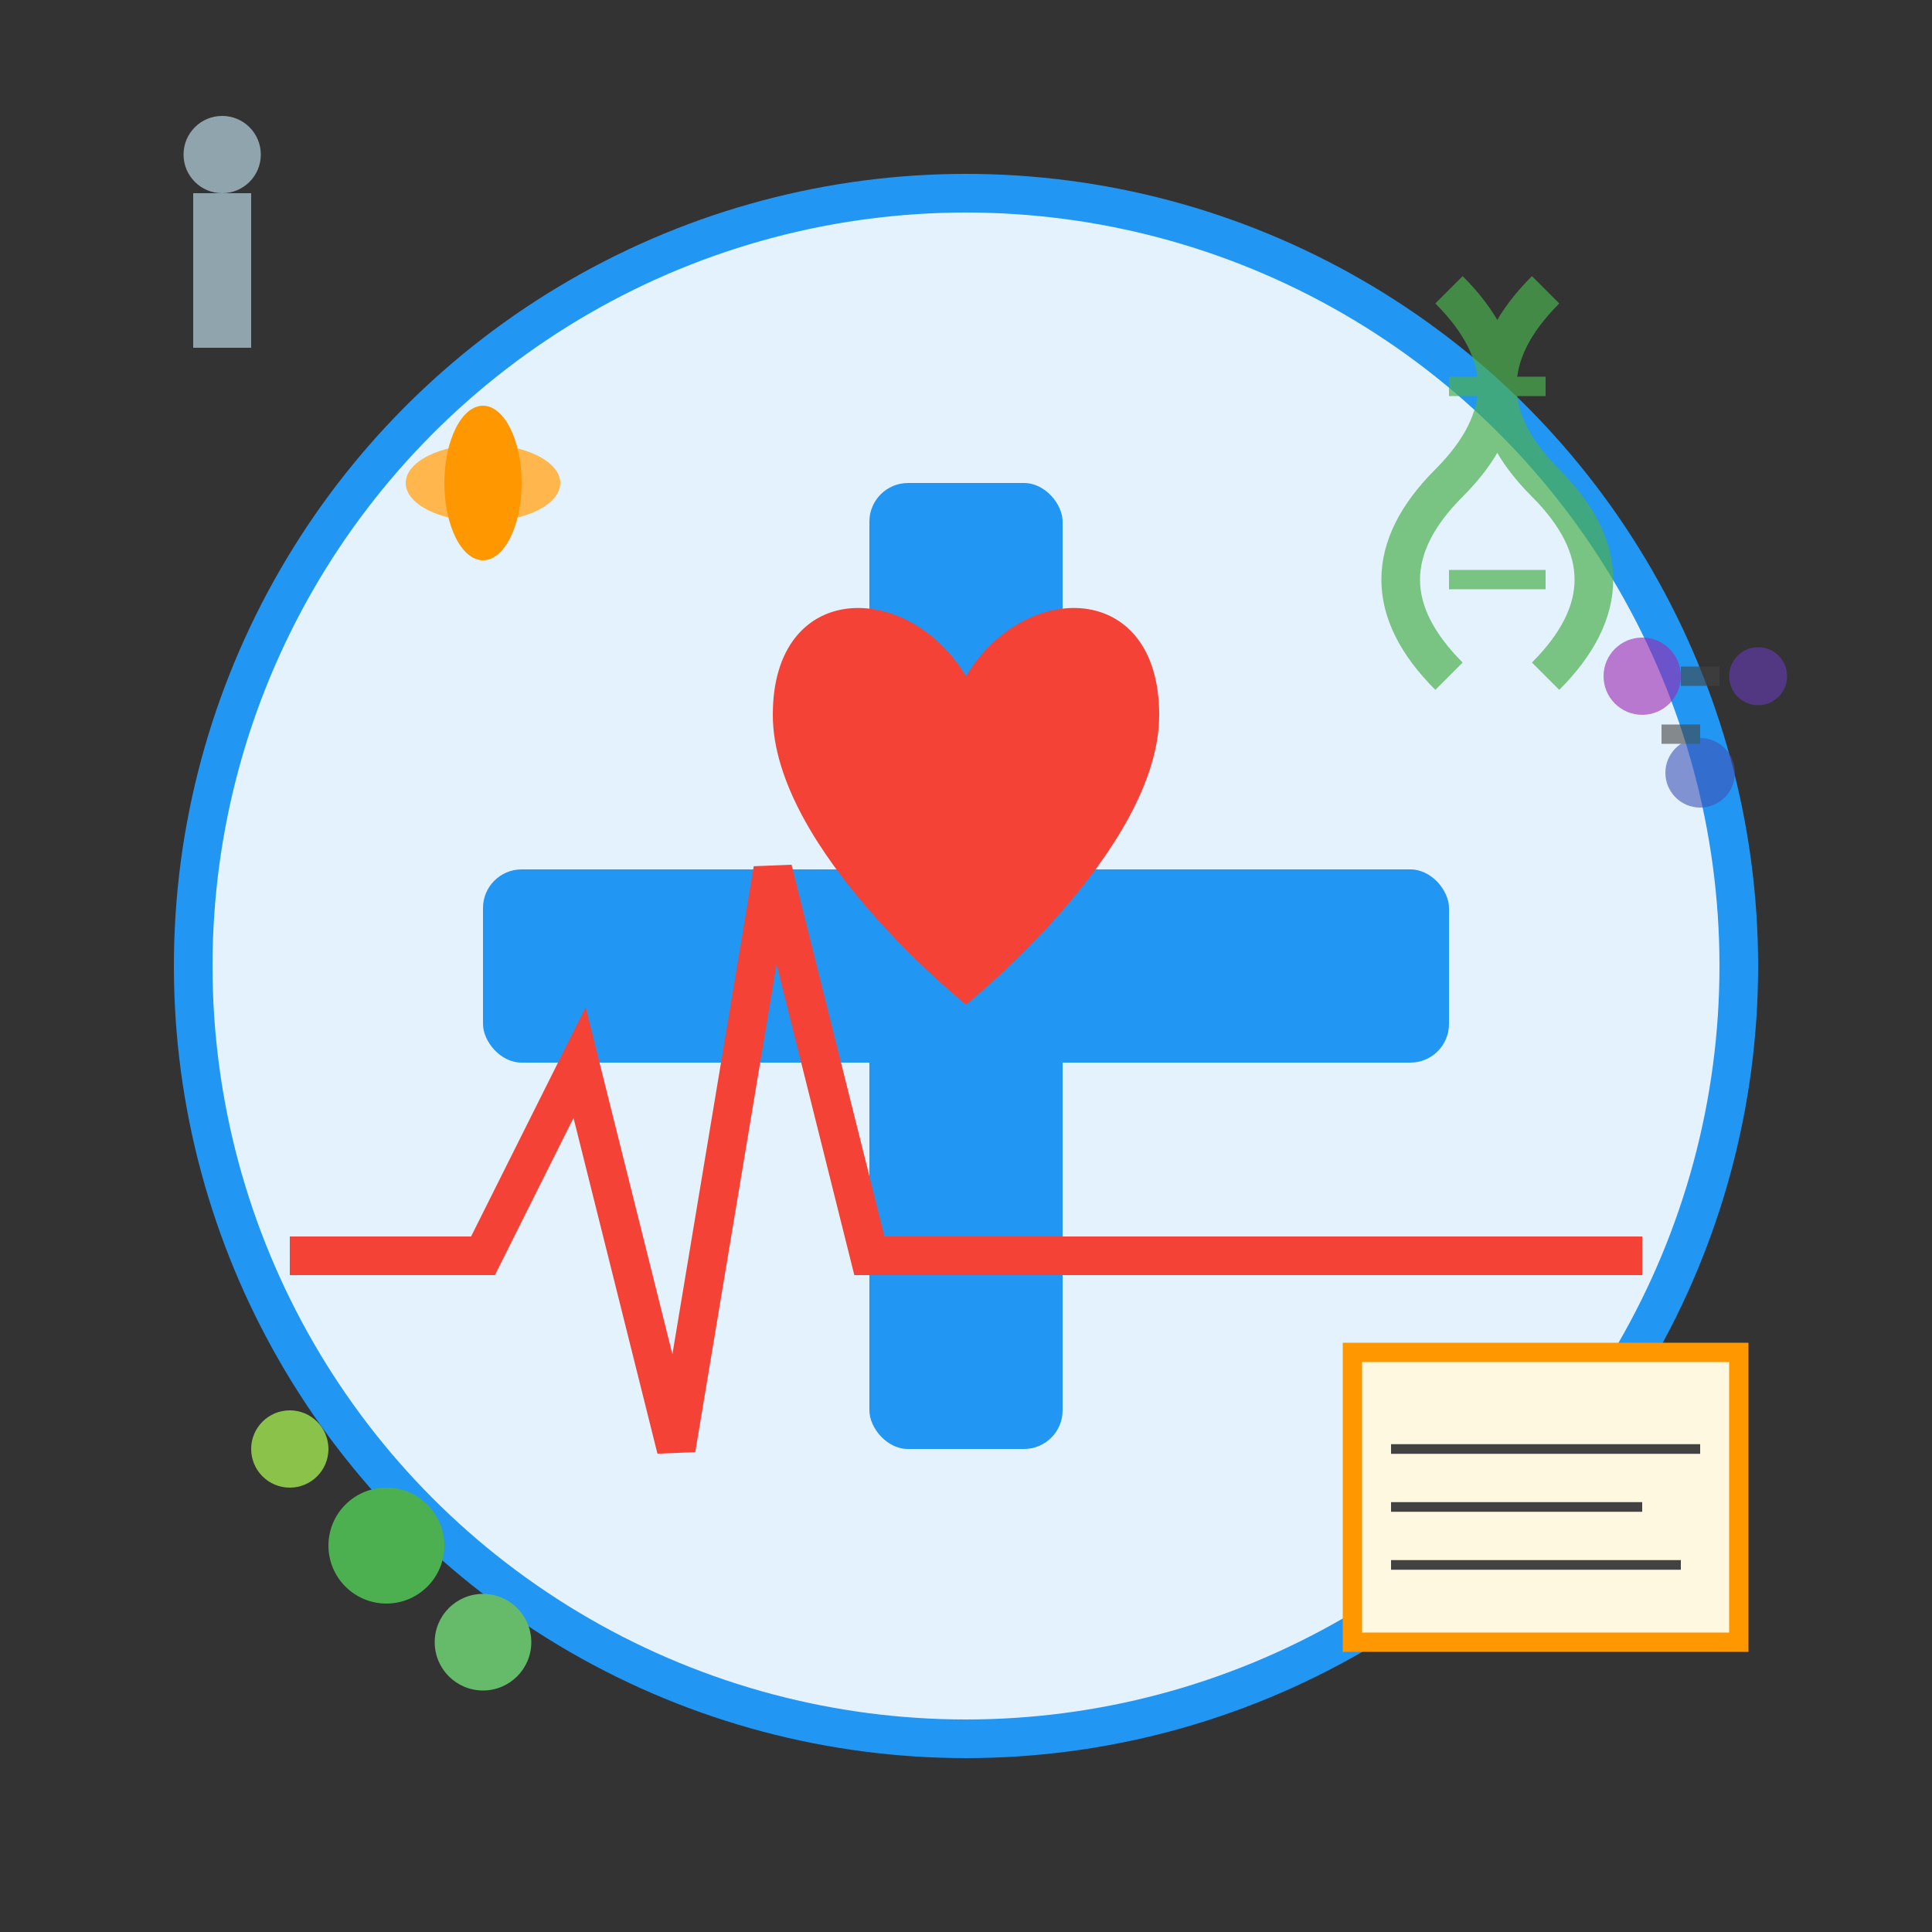<svg viewBox="0 0 100 100" xmlns="http://www.w3.org/2000/svg">
  <rect x="0" y="0" width="100" height="100" fill="#333333" stroke="none"/>
  <!-- Medical cross background -->
  <circle cx="50" cy="50" r="40" fill="#E3F2FD" stroke="#2196F3" stroke-width="2"/>
  
  <!-- Medical cross -->
  <rect x="45" y="25" width="10" height="50" fill="#2196F3" rx="2"/>
  <rect x="25" y="45" width="50" height="10" fill="#2196F3" rx="2"/>
  
  <!-- Heart with pulse -->
  <path d="M50 35 C47 30, 40 30, 40 37 C40 44, 50 52, 50 52 C50 52, 60 44, 60 37 C60 30, 53 30, 50 35 Z" 
        fill="#F44336"/>
  
  <!-- Pulse line -->
  <path d="M15 65 L25 65 L30 55 L35 75 L40 45 L45 65 L85 65" 
        stroke="#F44336" stroke-width="2" fill="none"/>
  
  <!-- DNA helix -->
  <g transform="translate(75, 15)" opacity="0.7">
    <path d="M0 0 Q5 5 0 10 Q-5 15 0 20" stroke="#4CAF50" stroke-width="2" fill="none"/>
    <path d="M5 0 Q0 5 5 10 Q10 15 5 20" stroke="#4CAF50" stroke-width="2" fill="none"/>
    <line x1="0" y1="5" x2="5" y2="5" stroke="#4CAF50" stroke-width="1"/>
    <line x1="0" y1="15" x2="5" y2="15" stroke="#4CAF50" stroke-width="1"/>
  </g>
  
  <!-- Pills/medication -->
  <ellipse cx="25" cy="25" rx="4" ry="2" fill="#FFB74D"/>
  <ellipse cx="25" cy="25" rx="2" ry="4" fill="#FF9800"/>
  
  <!-- Medical chart -->
  <rect x="70" y="70" width="20" height="15" fill="#FFF8E1" stroke="#FF9800" stroke-width="1"/>
  <line x1="72" y1="75" x2="88" y2="75" stroke="#424242" stroke-width="0.5"/>
  <line x1="72" y1="78" x2="85" y2="78" stroke="#424242" stroke-width="0.5"/>
  <line x1="72" y1="81" x2="87" y2="81" stroke="#424242" stroke-width="0.5"/>
  
  <!-- Healthy food elements -->
  <circle cx="20" cy="80" r="3" fill="#4CAF50"/>
  <circle cx="15" cy="75" r="2" fill="#8BC34A"/>
  <circle cx="25" cy="85" r="2.5" fill="#66BB6A"/>
  
  <!-- Clinical symbols -->
  <rect x="10" y="10" width="3" height="8" fill="#90A4AE"/>
  <circle cx="11.5" cy="8" r="2" fill="#90A4AE"/>
  
  <!-- Molecules/nutrients -->
  <g transform="translate(85, 35)" opacity="0.6">
    <circle r="2" fill="#9C27B0"/>
    <circle cx="6" cy="0" r="1.5" fill="#673AB7"/>
    <circle cx="3" cy="5" r="1.8" fill="#3F51B5"/>
    <line x1="2" y1="0" x2="4" y2="0" stroke="#424242" stroke-width="1"/>
    <line x1="1" y1="3" x2="3" y2="3" stroke="#424242" stroke-width="1"/>
  </g>
</svg>
